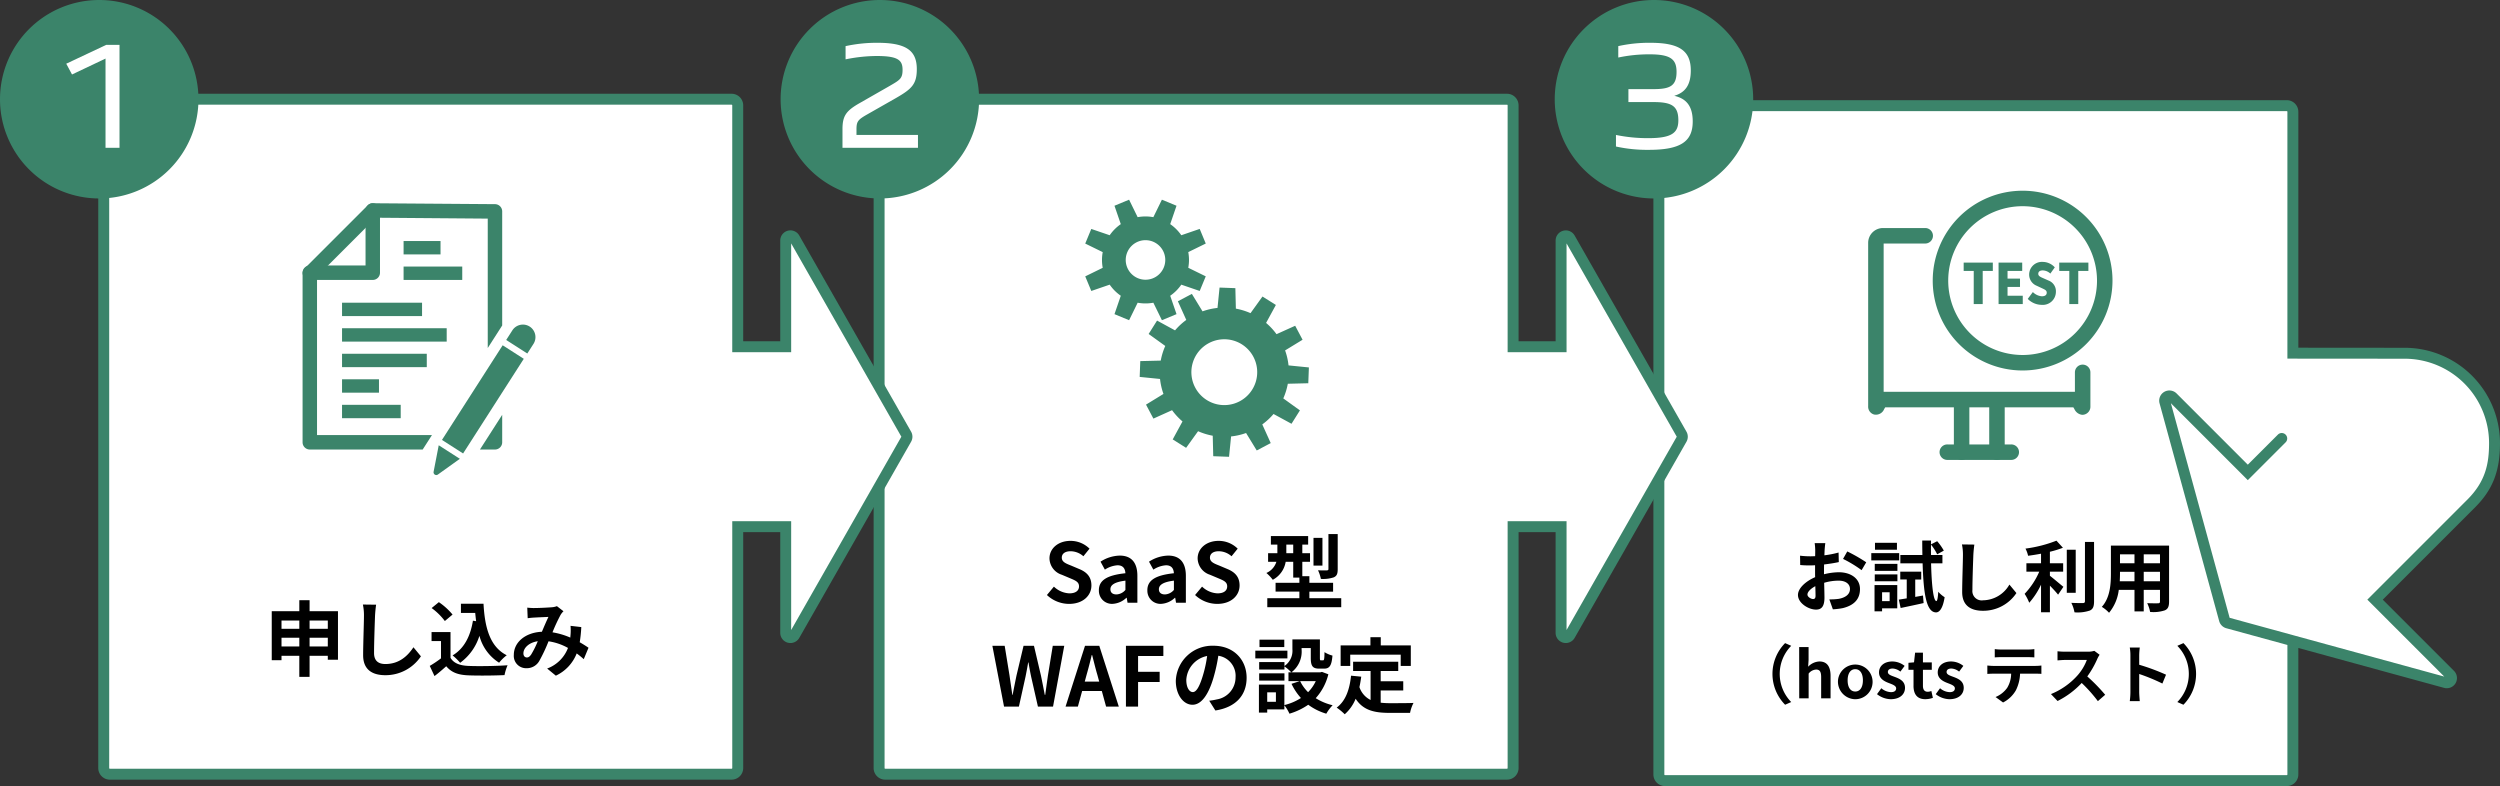 <svg xmlns="http://www.w3.org/2000/svg" width="584.262" height="183.709"><rect width="100%" height="100%" fill="#333333" stroke="none"/><defs><clipPath id="a"><path fill="none" d="M0 0H584.261V183.709H0z"/></clipPath></defs><g clip-path="url(#a)"><path d="M533.253 102.473l-7.93 7.93-17.545-17.546a1.1 1.1 0 0 0-1.842 1.07l13.935 50.893a1.1 1.1 0 0 0 .772.771l50.892 13.935a1.1 1.1 0 0 0 1.07-1.842l-17.545-17.545 22.482-22.482c4.322-4.321 5.44-8.67 5.44-14.1a21 21 0 0 0-20.981-21l-26.147-.022V26.12a1.429 1.429 0 0 0-1.429-1.429h-145.31a1.429 1.429 0 0 0-1.429 1.429V181a1.429 1.429 0 0 0 1.429 1.429h145.31a1.429 1.429 0 0 0 1.429-1.429v-31.244" fill="#fff"/><path d="M534.426 183.709h-145.31a2.711 2.711 0 0 1-2.708-2.709V26.12a2.711 2.711 0 0 1 2.708-2.708h145.31a2.711 2.711 0 0 1 2.707 2.708v55.137l24.867.022a22.3 22.3 0 0 1 22.26 22.282c0 6.524-1.685 10.87-5.816 15l-21.578 21.578 16.641 16.642a2.379 2.379 0 0 1-2.311 3.978l-34.065-9.327V181a2.711 2.711 0 0 1-2.707 2.708M389.116 25.969a.15.15 0 0 0-.151.151V181a.151.151 0 0 0 .151.152h145.31a.151.151 0 0 0 .15-.152v-30.268l-14.276-3.908a2.392 2.392 0 0 1-1.667-1.668L504.7 94.266a2.38 2.38 0 0 1 3.978-2.312l16.646 16.646 7.026-7.025a1.277 1.277 0 0 1 1.807 1.806l-8.833 8.834-17.979-17.983 13.733 50.154 15.1 4.134.034.01 35.021 9.588-17.978-17.979 23.386-23.385c4.205-4.2 5.066-8.315 5.066-13.193A19.737 19.737 0 0 0 562 83.835l-27.425-.023V26.12a.15.15 0 0 0-.15-.151z" fill="#3b846a"/><path d="M393.025 101.515l-26.133-45.84a1.1 1.1 0 0 0-2.059.546v24.813h-11.215V24.62a1.429 1.429 0 0 0-1.429-1.429H206.88a1.429 1.429 0 0 0-1.429 1.429V179.5a1.429 1.429 0 0 0 1.429 1.429h145.309a1.429 1.429 0 0 0 1.429-1.429v-56.413h11.215V147.9a1.1 1.1 0 0 0 2.059.546l26.133-45.84a1.105 1.105 0 0 0 0-1.091" fill="#fff"/><path d="M352.19 182.209H206.88a2.711 2.711 0 0 1-2.708-2.708V24.621a2.711 2.711 0 0 1 2.708-2.708h145.31a2.711 2.711 0 0 1 2.707 2.708v55.135h8.658V56.222A2.38 2.38 0 0 1 368 55.043l26.132 45.838a2.387 2.387 0 0 1 0 2.36L368 149.079a2.38 2.38 0 0 1-4.447-1.178v-23.535H354.9V179.5a2.711 2.711 0 0 1-2.707 2.708M206.88 24.47a.15.15 0 0 0-.151.151V179.5a.151.151 0 0 0 .151.152h145.31a.151.151 0 0 0 .15-.152v-57.69h13.771v25.426l25.753-45.175-25.753-45.174v25.426H352.34V24.621a.15.15 0 0 0-.15-.151z" fill="#3b846a"/><path d="M211.817 101.515l-26.133-45.84a1.1 1.1 0 0 0-2.059.546v24.813h-11.214V24.62a1.429 1.429 0 0 0-1.43-1.429H25.672a1.429 1.429 0 0 0-1.429 1.429V179.5a1.429 1.429 0 0 0 1.429 1.429h145.309a1.429 1.429 0 0 0 1.43-1.429v-56.413h11.214V147.9a1.1 1.1 0 0 0 2.059.546l26.133-45.84a1.1 1.1 0 0 0 0-1.091" fill="#fff"/><path d="M170.981 182.209H25.672a2.711 2.711 0 0 1-2.707-2.708V24.621a2.71 2.71 0 0 1 2.707-2.708h145.309a2.71 2.71 0 0 1 2.708 2.708v55.134h8.658V56.221a2.379 2.379 0 0 1 4.447-1.178l26.133 45.839a2.386 2.386 0 0 1 0 2.359l-26.132 45.838a2.38 2.38 0 0 1-4.447-1.179v-23.534h-8.658V179.5a2.711 2.711 0 0 1-2.708 2.708M25.672 24.469a.152.152 0 0 0-.151.152V179.5a.151.151 0 0 0 .151.151h145.309a.151.151 0 0 0 .152-.151v-57.691H184.9v25.425l25.753-45.174L184.9 56.887v25.425h-13.77V24.621a.152.152 0 0 0-.152-.152zm185.034 77.679z" fill="#3b846a"/><path d="M78.986 142.836v11.353h-2.378v-.92H72.35v4.911h-2.4v-4.911h-4.159v1.016h-2.283v-11.449h6.445v-2.57h2.4v2.57zm-13.195 4.123h4.162v-1.937h-4.162zm4.162 2.09h-4.162v2.033h4.162zm2.4-2.09h4.258v-1.937H72.35zm4.258 2.09H72.35v2.033h4.258zm11.037-5.178c-.076 2.07-.229 6.367-.229 8.746 0 1.938 1.15 2.57 2.646 2.57 3.165 0 5.179-1.822 6.56-3.914l1.745 2.112a9.932 9.932 0 0 1-8.325 4.41c-3.145 0-5.178-1.381-5.178-4.66 0-2.571.192-7.616.192-9.264a12.283 12.283 0 0 0-.249-2.59l3.088.039a30.21 30.21 0 0 0-.25 2.551m17.639 9.877c.786 1.285 2.224 1.8 4.219 1.881 2.244.1 6.56.037 9.111-.154a11.888 11.888 0 0 0-.709 2.3c-2.3.113-6.158.152-8.44.056-2.359-.1-3.932-.633-5.178-2.129-.844.748-1.689 1.5-2.744 2.3l-1.112-2.377a25.274 25.274 0 0 0 2.628-1.765v-4.047h-2.206v-2.09h4.431zm-1.324-8.611a14.487 14.487 0 0 0-3.088-3.031l1.688-1.381a15.4 15.4 0 0 1 3.2 2.9zm7.308.039a60.42 60.42 0 0 1-.211-1.937h-3.338v-2.149H113c.287 5.428 1.438 10.051 5.427 12.045a10.18 10.18 0 0 0-1.784 1.746 10.593 10.593 0 0 1-4.6-6.291 12.325 12.325 0 0 1-4.508 6.311 12.5 12.5 0 0 0-1.765-1.727c2.686-1.592 4.162-4.451 4.757-8.113zm13.553-3.076c1.094 0 3.127-.1 4.029-.172a4.188 4.188 0 0 0 1.3-.267l1.535 1.187a4.634 4.634 0 0 0-.653.807 40.729 40.729 0 0 0-1.918 4.123 17.257 17.257 0 0 1 4.162 1.228c.019-.23.039-.441.058-.652a12.55 12.55 0 0 0 0-2.092l2.513.289a31.09 31.09 0 0 1-.365 3.547c.805.461 1.5.9 2.052 1.285l-1.112 2.666a20.384 20.384 0 0 0-1.649-1.341 9.582 9.582 0 0 1-4.873 5.2l-2.033-1.668a8.256 8.256 0 0 0 4.872-4.815 13.251 13.251 0 0 0-4.546-1.552 37.658 37.658 0 0 1-2.167 4.6 3.341 3.341 0 0 1-2.992 1.69 2.872 2.872 0 0 1-2.954-3.108c0-2.972 2.7-5.236 6.56-5.41.537-1.266 1.094-2.568 1.534-3.471-.767.039-2.416.1-3.3.155-.384.017-1.055.076-1.554.152l-.1-2.475a15.922 15.922 0 0 0 1.591.1m-1.687 11.547c.384 0 .652-.191 1-.672a21.451 21.451 0 0 0 1.554-3.125c-2.149.326-3.357 1.631-3.357 2.838 0 .633.365.959.806.959m121.544-14.599l1.63-1.957a5.582 5.582 0 0 0 3.606 1.573c1.477 0 2.263-.633 2.263-1.63 0-1.055-.862-1.382-2.129-1.919l-1.9-.8a4.113 4.113 0 0 1-2.877-3.818c0-2.32 2.033-4.1 4.91-4.1a6.3 6.3 0 0 1 4.449 1.822L253.19 130a4.528 4.528 0 0 0-3.011-1.17c-1.247 0-2.033.557-2.033 1.5 0 1.017 1 1.381 2.206 1.861l1.86.787c1.726.709 2.858 1.8 2.858 3.854 0 2.322-1.938 4.3-5.217 4.3a7.564 7.564 0 0 1-5.179-2.071m12.137-1.12c0-2.3 1.86-3.511 6.2-3.971-.058-1.054-.519-1.86-1.842-1.86a6.078 6.078 0 0 0-2.954 1.017l-1.016-1.861a8.575 8.575 0 0 1 4.488-1.42c2.723 0 4.124 1.631 4.124 4.739v6.271h-2.3l-.191-1.15h-.078a5.054 5.054 0 0 1-3.241 1.419 3.051 3.051 0 0 1-3.183-3.184m6.2-.077V135.7c-2.628.326-3.511 1.055-3.511 2.014 0 .843.6 1.208 1.42 1.208a2.919 2.919 0 0 0 2.091-1.055m5.124.074c0-2.3 1.86-3.511 6.2-3.971-.058-1.054-.519-1.86-1.842-1.86a6.078 6.078 0 0 0-2.954 1.017l-1.016-1.861a8.575 8.575 0 0 1 4.488-1.42c2.723 0 4.124 1.631 4.124 4.739v6.271h-2.3l-.191-1.15h-.078a5.054 5.054 0 0 1-3.241 1.419 3.051 3.051 0 0 1-3.183-3.184m6.2-.077V135.7c-2.628.326-3.511 1.055-3.511 2.014 0 .843.6 1.208 1.42 1.208a2.919 2.919 0 0 0 2.091-1.055m4.951 1.187l1.63-1.957a5.582 5.582 0 0 0 3.606 1.573c1.477 0 2.263-.633 2.263-1.63 0-1.055-.862-1.382-2.129-1.919l-1.9-.8a4.113 4.113 0 0 1-2.877-3.818c0-2.32 2.033-4.1 4.91-4.1a6.3 6.3 0 0 1 4.449 1.822L287.816 130a4.528 4.528 0 0 0-3.011-1.17c-1.247 0-2.033.557-2.033 1.5 0 1.017 1 1.381 2.206 1.861l1.86.787c1.726.709 2.858 1.8 2.858 3.854 0 2.322-1.938 4.3-5.217 4.3a7.564 7.564 0 0 1-5.179-2.071m34.153.739v2.109h-17.281V139.8h7.5v-1.534h-5.563V136.2h5.563v-1.208h-1.439V131.3h-1.764a5.853 5.853 0 0 1-3.011 4.2 9.86 9.86 0 0 0-1.5-1.592 4.237 4.237 0 0 0 2.34-2.608h-1.938v-2.014h2.168v-2.014h-1.515v-1.994h8.708v1.994h-1.363v2.014h1.8v2.014h-1.8v3.356h1.65v1.544h5.544v2.072h-5.544v1.528zm-11.221-12.525h-1.611v2.015h1.611zm6.829 4.91h-2.091v-6.482h2.091zm3.567.825c0 1.055-.191 1.592-.92 1.918a7.9 7.9 0 0 1-3.012.364 8.492 8.492 0 0 0-.671-2.013c.863.038 1.784.038 2.072.019.268-.019.364-.077.364-.326v-8.152h2.167zm-80.705 17.92h2.877l1.132 6.943c.211 1.5.441 2.993.652 4.527h.076c.288-1.534.6-3.049.9-4.527l1.649-6.943h2.436l1.629 6.943c.308 1.458.6 2.993.9 4.527h.1c.21-1.534.421-3.049.632-4.527l1.132-6.943h2.685l-2.623 14.213h-3.529l-1.592-7.02a70.165 70.165 0 0 1-.615-3.3h-.077a108.823 108.823 0 0 1-.613 3.3l-1.554 7.02h-3.471zm21.647 0h3.339l4.564 14.213H258.5l-1-3.645h-4.6l-1 3.645h-2.878zm-.058 8.363h3.376l-.422-1.554c-.441-1.477-.825-3.107-1.226-4.641h-.1a100.55 100.55 0 0 1-1.209 4.641zm9.625-8.363h8.746v2.379h-5.907v3.7h5.045v2.379h-5.045v5.754h-2.839zm20.9 15.114l-1.438-2.282a15.006 15.006 0 0 0 1.783-.307 5.206 5.206 0 0 0 4.373-5.141 4.741 4.741 0 0 0-4.027-5.063 38.6 38.6 0 0 1-1.152 5.2c-1.15 3.875-2.8 6.253-4.89 6.253-2.129 0-3.894-2.34-3.894-5.581a8.522 8.522 0 0 1 8.8-8.209c4.757 0 7.749 3.3 7.749 7.48 0 4.047-2.475 6.9-7.308 7.653m-5.274-4.3c.806 0 1.554-1.209 2.34-3.8a28.837 28.837 0 0 0 1.016-4.641 6.037 6.037 0 0 0-4.872 5.562c0 1.937.769 2.877 1.516 2.877m22.113-7.88h-7.5v-1.8h7.5zm9.571 3.721a12.942 12.942 0 0 1-2.953 5.581 13.078 13.078 0 0 0 3.951 1.65 9.817 9.817 0 0 0-1.478 1.975 13.356 13.356 0 0 1-4.22-2.091 15.483 15.483 0 0 1-4.391 2.091 9.7 9.7 0 0 0-1.19-1.975v.978h-4.008v.748h-1.938V160h5.946v4.777a12.565 12.565 0 0 0 3.874-1.65 13.377 13.377 0 0 1-2.205-3.318l1.956-.633h-2.666v-2.053h.653a10.166 10.166 0 0 0-1.592-1.381v.729h-5.908v-1.745h5.908v.921a4.312 4.312 0 0 0 1.86-3.932v-2.283h6.425v4.3c0 .537.039.594.25.594h.48c.249 0 .326-.25.344-1.918a6.5 6.5 0 0 0 1.861.806c-.192 2.378-.691 3.049-1.976 3.049h-1.112c-1.534 0-1.976-.594-1.976-2.493v-2.32h-2.148v.325a6.069 6.069 0 0 1-2.378 5.351h6.752l.383-.1zm-10.261 1.477h-5.908v-1.707h5.908zm-.039-7.845h-5.792v-1.727h5.792zm-1.956 10.588h-2.033v2.205h2.033zm5.658-2.628a9.442 9.442 0 0 0 1.86 2.589 9.09 9.09 0 0 0 1.8-2.589zm18.826 5.044a19.77 19.77 0 0 0 2.187.115c1.037 0 4.2 0 5.486-.058a8.573 8.573 0 0 0-.806 2.322h-4.794c-3.53 0-6.158-.576-7.922-3.3a9.629 9.629 0 0 1-2.551 3.626 13.965 13.965 0 0 0-1.88-1.554c2.071-1.535 3.012-4.182 3.356-7.462l2.379.231c-.115.863-.25 1.669-.423 2.436a5.169 5.169 0 0 0 2.61 3.011v-6.771h-4.086v-2.167h10.549v2.167h-4.105v2.4h5.276v2.148h-5.276zm-7.115-8.593h-2.243v-4.795h6.961v-1.918h2.417v1.918h7.02v4.795h-2.359V153h-11.8zM426.423 128.5c-.018.4-.036.828-.053 1.277a21.945 21.945 0 0 0 3.312-.648l.054 2.232c-1.027.235-2.269.414-3.439.559-.018.541-.018 1.1-.018 1.621v.666a14.874 14.874 0 0 1 3.457-.469c2.773 0 4.952 1.442 4.952 3.926 0 2.125-1.117 3.727-3.979 4.447a16.518 16.518 0 0 1-2.359.289l-.828-2.324a13.868 13.868 0 0 0 2.214-.125c1.459-.269 2.611-.99 2.611-2.305 0-1.224-1.081-1.945-2.647-1.945a12.148 12.148 0 0 0-3.385.5c.036 1.424.072 2.828.072 3.44 0 2.232-.792 2.826-1.98 2.826-1.747 0-4.214-1.512-4.214-3.42 0-1.567 1.8-3.205 4.015-4.16-.017-.432-.017-.864-.017-1.278V132.1c-.343.019-.667.037-.955.037a22.1 22.1 0 0 1-2.521-.09l-.036-2.18a19.828 19.828 0 0 0 2.486.145c.324 0 .683-.018 1.043-.035.018-.631.018-1.153.018-1.459a14.225 14.225 0 0 0-.126-1.584h2.485c-.054.324-.126 1.1-.162 1.566m-2.7 11.5c.324 0 .576-.143.576-.756 0-.449-.017-1.277-.053-2.25-1.1.594-1.837 1.332-1.837 1.963 0 .559.846 1.043 1.314 1.043m12.424-8.588l-1.08 1.836a28.747 28.747 0 0 0-4.34-2.629l.99-1.746a37.567 37.567 0 0 1 4.43 2.539m7.701-.446h-6.519v-1.693h6.519zm-.45 11.2h-3.547v.7h-1.765v-6.139h5.314zm-5.258-10.391h5.294v1.639h-5.294zm0 2.467h5.294v1.6h-5.294zm5.185-5.762h-5.132v-1.619h5.132zm-3.474 12.01h1.765v-2.07h-1.765zm9.56-1.315l.145 1.766c-1.856.414-3.817.828-5.366 1.152l-.432-1.963c.54-.072 1.17-.179 1.855-.289v-4.41H444.1V133.6h4.9v1.836h-1.4v4.064zm1.891-7.525c.126 5.15.54 8.768 1.225 8.822.233 0 .378-.828.45-2.177a6.736 6.736 0 0 0 1.494 1.277c-.468 2.935-1.368 3.566-2.034 3.547-2.234-.053-2.9-4.3-3.115-11.469h-5.2v-1.945h5.15c-.018-1.08-.035-2.2-.035-3.385h2.052v.9l1.44-.738a12.666 12.666 0 0 1 1.549 2.2l-1.549.864a12.3 12.3 0 0 0-1.44-2.268q-.027 1.242 0 2.43h2.664v1.945zm9.879-1.98c-.072 1.945-.217 5.979-.217 8.211a2.177 2.177 0 0 0 2.487 2.412 7.2 7.2 0 0 0 6.156-3.674l1.638 1.981a9.321 9.321 0 0 1-7.814 4.142c-2.952 0-4.861-1.3-4.861-4.375 0-2.414.18-7.148.18-8.7a11.505 11.505 0 0 0-.234-2.432l2.9.037c-.107.756-.2 1.674-.233 2.395m17.891 4.9c.88.666 2.664 2.2 3.151 2.576l-1.243 1.836c-.433-.559-1.188-1.369-1.908-2.107v6.211H477v-6.444a17.9 17.9 0 0 1-2.756 4.23 11.831 11.831 0 0 0-1.08-2.087 17.483 17.483 0 0 0 3.422-5.186h-3.007v-1.964H477V129.4c-1.026.2-2.052.359-3.025.486a6.769 6.769 0 0 0-.612-1.676 30.478 30.478 0 0 0 7.238-1.853l1.513 1.656a23.469 23.469 0 0 1-3.043.936v2.682h3.1v1.969h-3.1zm6.031 3.98h-2.088V128.48h2.088zm4.286-11.9v13.864c0 1.243-.253 1.837-.99 2.179a8.916 8.916 0 0 1-3.583.414 8.217 8.217 0 0 0-.74-2.215c1.171.055 2.323.055 2.7.055.341-.018.486-.128.486-.451v-13.848zm17.531 13.933c0 1.152-.252 1.729-.972 2.053a8.36 8.36 0 0 1-3.457.379 8.064 8.064 0 0 0-.685-2.053c1.009.055 2.2.035 2.521.035.343 0 .469-.107.469-.432v-2.7H501v5.024h-2.16v-5.024h-3.673a10.305 10.305 0 0 1-2.27 5.348 7.908 7.908 0 0 0-1.692-1.385c1.963-2.162 2.125-5.367 2.125-7.887v-6.428h13.594zm-8.084-4.734v-2.215h-3.385v.324c0 .576-.019 1.225-.055 1.891zm-3.385-4.213h3.385v-2.09h-3.385zm9.345-2.09H501v2.09h3.8zm0 4.088H501v2.215h3.8zM417.189 150.3l1.425.631a9.379 9.379 0 0 0 0 13.139l-1.425.63a10.249 10.249 0 0 1 0-14.4m3.285.928h2.2v3.016l-.1 1.574a3.821 3.821 0 0 1 2.638-1.229c1.815 0 2.6 1.26 2.6 3.375v5.236h-2.2v-4.965c0-1.3-.359-1.756-1.185-1.756a2.361 2.361 0 0 0-1.74.945v5.776h-2.2zM429.55 159a4.05 4.05 0 1 1 4.034 4.41 4.1 4.1 0 0 1-4.034-4.41m5.819 0c0-1.574-.645-2.609-1.785-2.609S431.8 157.424 431.8 159c0 1.59.644 2.611 1.784 2.611s1.785-1.021 1.785-2.611m3.3 3.224l1.005-1.381a3.645 3.645 0 0 0 2.25.916c.84 0 1.215-.361 1.215-.887 0-.628-.869-.914-1.755-1.259-1.065-.405-2.25-1.049-2.25-2.459 0-1.5 1.216-2.565 3.136-2.565a4.655 4.655 0 0 1 2.849 1.035l-.99 1.334a3.127 3.127 0 0 0-1.8-.72c-.764 0-1.125.33-1.125.81 0 .615.78.84 1.665 1.17 1.111.42 2.34.975 2.34 2.535 0 1.471-1.155 2.655-3.345 2.655a5.333 5.333 0 0 1-3.2-1.184m8.536-1.964v-3.721h-1.185V154.9l1.3-.106.255-2.266h1.83v2.272h2.069v1.74H449.4v3.721c0 .959.39 1.408 1.14 1.408a2.483 2.483 0 0 0 .825-.179l.359 1.6a5.419 5.419 0 0 1-1.769.314c-1.995 0-2.76-1.275-2.76-3.148m5.198 1.968l1.005-1.381a3.645 3.645 0 0 0 2.25.916c.84 0 1.215-.361 1.215-.887 0-.628-.869-.914-1.755-1.259-1.065-.405-2.25-1.049-2.25-2.459 0-1.5 1.216-2.565 3.136-2.565a4.655 4.655 0 0 1 2.849 1.035l-.99 1.334a3.127 3.127 0 0 0-1.8-.72c-.764 0-1.125.33-1.125.81 0 .615.78.84 1.665 1.17 1.111.42 2.34.975 2.34 2.535 0 1.471-1.155 2.655-3.345 2.655a5.333 5.333 0 0 1-3.2-1.184m13.506-6.599h9.824a11.156 11.156 0 0 0 1.365-.092v1.952a18.574 18.574 0 0 0-1.365-.045H472.1a9.5 9.5 0 0 1-.96 3.853 7.211 7.211 0 0 1-3.015 2.881l-1.755-1.275a6.244 6.244 0 0 0 2.715-2.145 6.464 6.464 0 0 0 .93-3.314h-4.125c-.45 0-1.02.029-1.44.058v-1.965c.449.045.975.092 1.44.092m1.9-3.826h6.029a11.587 11.587 0 0 0 1.62-.1v1.935a29.59 29.59 0 0 0-1.62-.06h-6.014c-.526 0-1.156.031-1.62.06v-1.935a11.384 11.384 0 0 0 1.605.1m22.373 2.16a22.1 22.1 0 0 1-2.354 4.125 42.152 42.152 0 0 1 4.184 4.289l-1.71 1.486a34.13 34.13 0 0 0-3.78-4.246 19.726 19.726 0 0 1-5.64 4.215l-1.545-1.619a16.819 16.819 0 0 0 6.151-4.3 11.626 11.626 0 0 0 2.234-3.675h-5.085c-.63 0-1.454.089-1.769.1v-2.129a17.03 17.03 0 0 0 1.769.1h5.295a5.33 5.33 0 0 0 1.545-.2l1.23.916a6.959 6.959 0 0 0-.525.93m7.725-.816a10.434 10.434 0 0 0-.15-1.8h2.339a16.608 16.608 0 0 0-.134 1.8v2.219a49.022 49.022 0 0 1 6.269 2.326l-.854 2.068a43.624 43.624 0 0 0-5.415-2.234v4.246c0 .434.075 1.484.134 2.1h-2.339a16.689 16.689 0 0 0 .15-2.1zm12.39 11.565l-1.425-.631a9.379 9.379 0 0 0 0-13.139l1.425-.63a10.249 10.249 0 0 1 0 14.4"/><path d="M46.382 23.191A23.191 23.191 0 1 1 23.191 0a23.191 23.191 0 0 1 23.191 23.191" fill="#3b846a"/><path d="M24.841 10.478h3.09v24.059h-3.27V13.688l-7.83 3.72-1.349-2.52z" fill="#fff"/><path d="M228.816 23.191A23.191 23.191 0 1 1 205.625 0a23.191 23.191 0 0 1 23.191 23.191" fill="#3b846a"/><path d="M214.262 16.178c0 3.541-1.229 4.65-4.949 6.78l-6.689 3.81c-2.1 1.2-2.46 1.62-2.46 3.45v1.319h14.369v3h-17.64v-4.349c0-3.15.871-4.32 4.112-6.15l6.869-3.929c2.429-1.41 3.06-1.741 3.06-3.781 0-2.279-1.051-3.24-6.09-3.24a37.041 37.041 0 0 0-7.229.781V10.78a34.353 34.353 0 0 1 7.438-.78c6.9 0 9.209 1.92 9.209 6.18" fill="#fff"/><path d="M409.73 23.191A23.191 23.191 0 1 1 386.539 0a23.191 23.191 0 0 1 23.191 23.191" fill="#3b846a"/><path d="M377.659 31.537a36.368 36.368 0 0 0 7.59.75c5.578 0 6.988-1.319 6.988-4.17 0-3.359-1.558-4.26-5.789-4.26h-5.881v-3.029h5.881c3.84 0 5.369-.75 5.369-4.02 0-2.88-1.289-4.109-6.24-4.109a34.329 34.329 0 0 0-7.379.749v-2.669a33.171 33.171 0 0 1 7.471-.779c6.869 0 9.478 1.891 9.478 6.48 0 3.539-1.439 5.19-3.869 5.911 2.76.628 4.32 2.339 4.32 6 0 4.68-2.82 6.629-10.23 6.629a33.928 33.928 0 0 1-7.709-.779z" fill="#fff"/><path transform="translate(79.937 70.743)" fill="#3b846a" d="M0 0H18.699V3.127H0z"/><path transform="translate(79.937 76.709)" fill="#3b846a" d="M0 0H24.458V3.127H0z"/><path transform="translate(79.937 82.676)" fill="#3b846a" d="M0 0H19.803V3.127H0z"/><path d="M87.118 65.422H72.4a1.688 1.688 0 1 1 0-3.376h13.03V49.192a1.688 1.688 0 1 1 3.376 0v14.542a1.688 1.688 0 0 1-1.688 1.688" fill="#3b846a"/><path transform="translate(79.937 88.642)" fill="#3b846a" d="M0 0H8.632V3.127H0z"/><path transform="translate(79.936 94.608)" fill="#3b846a" d="M0 0H13.71V3.127H0z"/><path transform="translate(94.32 56.329)" fill="#3b846a" d="M0 0H8.632V3.127H0z"/><path transform="translate(94.32 62.295)" fill="#3b846a" d="M0 0H13.71V3.127H0z"/><path d="M100.948 101.681H74.09V64.609l13.728-13.728 26.17.211v30.242l3.377-5.268V49.4a1.688 1.688 0 0 0-1.689-1.687L87.119 47.5a1.688 1.688 0 0 0-1.194.5L71.208 62.716a1.689 1.689 0 0 0-.494 1.193v39.46a1.688 1.688 0 0 0 1.688 1.688h26.382zm11.218 3.376h3.511a1.688 1.688 0 0 0 1.688-1.688v-6.423z" fill="#3b846a"/><path transform="rotate(-57.33 145.677 -43.063)" fill="#3b846a" d="M0 0H26.277V5.863H0z"/><path d="M101.334 110.259l1.2-6.2 4.937 3.163-5.135 3.681a.64.64 0 0 1-1-.642M118.3 79.452l1.439-2.244a2.931 2.931 0 1 1 4.936 3.163l-1.439 2.245zm153.612 12.609l-4.083 2.5 1.726 3.268 4.362-1.966a15.011 15.011 0 0 0 2.438 2.63l-2.288 4.2 3.13 1.967 2.8-3.886a15.215 15.215 0 0 0 3.425 1.057l.119 4.786 3.694.138.478-4.759a15.05 15.05 0 0 0 3.5-.8l2.494 4.082 3.269-1.726L295 99.188a14.976 14.976 0 0 0 2.63-2.438l4.2 2.288 1.967-3.129-3.886-2.8a15.166 15.166 0 0 0 1.058-3.425l4.785-.119.139-3.694-4.76-.477a14.946 14.946 0 0 0-.8-3.5l4.083-2.494-1.727-3.269-4.361 1.967a15.011 15.011 0 0 0-2.438-2.63l2.288-4.2-3.13-1.967-2.795 3.886a15.214 15.214 0 0 0-3.425-1.057l-.119-4.786-3.694-.139-.478 4.76a14.937 14.937 0 0 0-3.5.8l-2.494-4.083-3.269 1.727 1.967 4.362a14.9 14.9 0 0 0-2.63 2.438l-4.2-2.289-1.968 3.13 3.887 2.8a15.133 15.133 0 0 0-1.058 3.425l-4.785.118-.139 3.694 4.759.478a14.978 14.978 0 0 0 .8 3.5m10.624-11.885a7.692 7.692 0 1 1-3.208 10.394 7.692 7.692 0 0 1 3.208-10.394" fill="#3b846a"/><path d="M255.039 53.506l-1.414 3.416 4.085 2a10.11 10.11 0 0 0 0 3.667l-4.085 2L255.042 68l4.3-1.476a10.1 10.1 0 0 0 2.593 2.594l-1.474 4.3 3.415 1.414 2-4.085a10.116 10.116 0 0 0 3.668 0l2 4.086 3.415-1.416-1.476-4.3a10.078 10.078 0 0 0 2.593-2.592l4.3 1.474 1.414-3.416-4.085-2a10.11 10.11 0 0 0 0-3.667l4.085-2-1.414-3.416-4.3 1.476a10.1 10.1 0 0 0-2.593-2.594l1.474-4.3-3.415-1.414-2 4.085a10.116 10.116 0 0 0-3.668 0l-2-4.086-3.415 1.416 1.476 4.3a10.094 10.094 0 0 0-2.593 2.592zm12.839 2.628a4.621 4.621 0 1 1-4.787 4.449 4.621 4.621 0 0 1 4.787-4.449m218.758 40.812a2.276 2.276 0 0 1-1.843-1.346c-.059-.1-.157-.269-.25-.411h-43.95c-.093.142-.19.309-.251.411a2.086 2.086 0 0 1-2.363 1.273 1.9 1.9 0 0 1-1.38-1.948v-38.17a3.465 3.465 0 0 1 3.462-3.461h9.87a1.809 1.809 0 0 1 0 3.619h-9.713V91.57h44.7v-4.589a1.81 1.81 0 0 1 3.619 0v7.944a1.9 1.9 0 0 1-1.38 1.948 1.954 1.954 0 0 1-.52.073" fill="#3b846a"/><path transform="translate(458.439 94.511)" fill="#fff" d="M0 11.164L0 0"/><path d="M458.439 107.485a1.81 1.81 0 0 1-1.81-1.81V94.511a1.81 1.81 0 0 1 3.62 0v11.164a1.81 1.81 0 0 1-1.81 1.81" fill="#3b846a"/><path transform="translate(466.696 94.511)" fill="#fff" d="M0 0L0 11.164"/><path d="M466.7 107.485a1.81 1.81 0 0 1-1.81-1.81V94.511a1.81 1.81 0 0 1 3.62 0v11.164a1.81 1.81 0 0 1-1.81 1.81" fill="#3b846a"/><path transform="translate(455.136 105.675)" fill="#fff" d="M0 0L14.863 0"/><path d="M470 107.485h-14.863a1.81 1.81 0 1 1 0-3.619H470a1.81 1.81 0 1 1 0 3.619m2.692-20.901A21.006 21.006 0 1 1 493.7 65.578a21.029 21.029 0 0 1-21.005 21.006m0-38.393a17.386 17.386 0 1 0 17.386 17.387 17.407 17.407 0 0 0-17.386-17.387" fill="#3b846a"/><path d="M461.271 63.314h-2.352v-1.937h6.811v1.937h-2.363v7.748h-2.1zm5.803-1.937h5.526v1.937h-3.428v1.794h2.914v1.951h-2.914v2.053h3.557v1.951h-5.652zm6.821 8.476l1.194-1.6a3.291 3.291 0 0 0 2.107.989c.772 0 1.135-.326 1.135-.845 0-.56-.48-.741-1.229-1.092l-1.111-.52a2.81 2.81 0 0 1-1.768-2.653 2.98 2.98 0 0 1 3.16-2.925 3.846 3.846 0 0 1 2.832 1.275l-1.042 1.456a2.668 2.668 0 0 0-1.79-.741c-.643 0-1.03.286-1.03.793 0 .546.538.754 1.311 1.092l1.088.481a2.662 2.662 0 0 1 1.721 2.652 3.061 3.061 0 0 1-3.324 3.029 4.61 4.61 0 0 1-3.254-1.391m9.712-6.539h-2.352v-1.937h6.811v1.937H485.7v7.748h-2.1z" fill="#3b846a"/></g></svg>